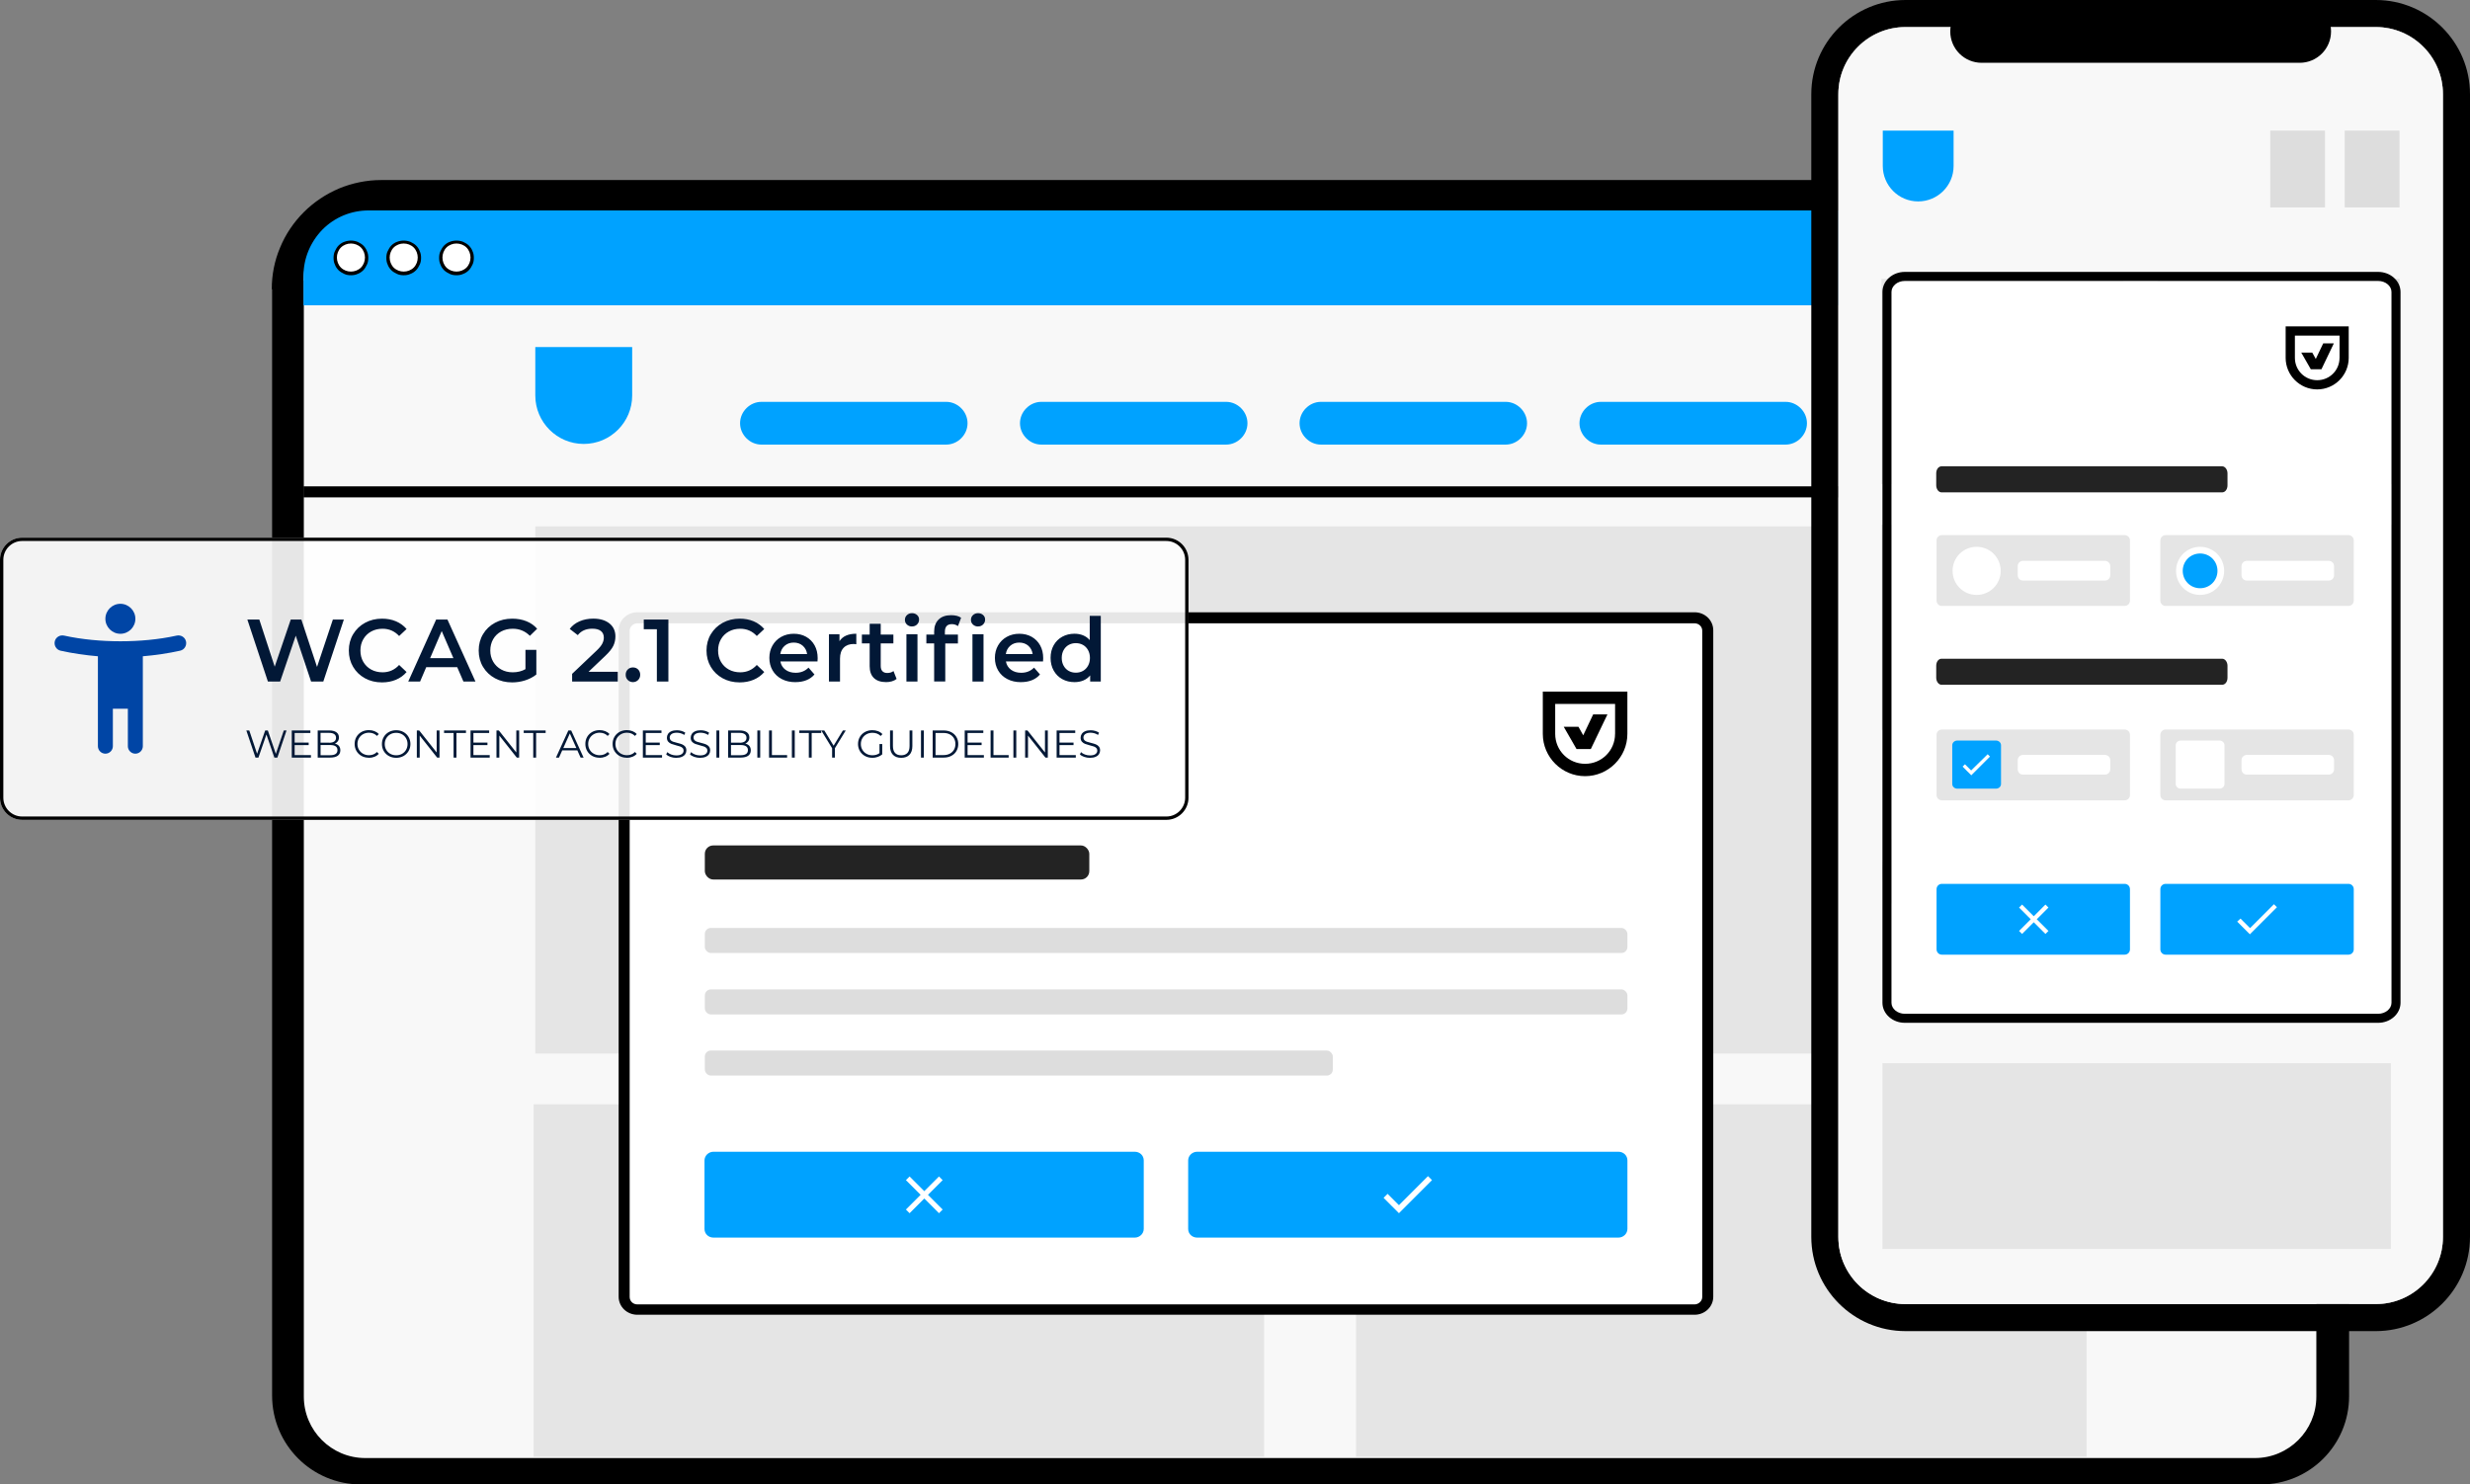 <?xml version="1.0" encoding="UTF-8"?>
<svg id="Layer_2" xmlns="http://www.w3.org/2000/svg" viewBox="0 0 739.46 444.4">
  <rect x="0" y="0" width="739.46" height="444.4" fill="#808080" stroke="none"/>
  <defs>
    <style>
      .cls-1 {
        fill: #00a2ff;
      }

      .cls-2 {
        fill: #021836;
      }

      .cls-3, .cls-4 {
        fill: #fff;
      }

      .cls-5 {
        fill: #e5e5e5;
      }

      .cls-6 {
        fill: #0045a5;
      }

      .cls-7, .cls-4 {
        isolation: isolate;
      }

      .cls-8 {
        fill: #ddd;
      }

      .cls-9 {
        fill: #232323;
      }

      .cls-4 {
        opacity: .9;
      }

      .cls-10 {
        fill: #f8f8f8;
      }
    </style>
  </defs>
  <g id="Layer_1-2" data-name="Layer_1">
    <g>
      <g>
        <g>
          <g>
            <path d="M81.36,86.6c0-4.3.8-8.5,2.5-12.5,1.6-3.9,4-7.5,7.1-10.6,3-3,6.6-5.4,10.6-7.1,3.9-1.6,8.2-2.5,12.5-2.5h556.5c4.3,0,8.5.8,12.5,2.5,3.9,1.6,7.5,4,10.6,7.1,3,3,5.4,6.6,7.1,10.6,1.6,3.9,2.5,8.2,2.5,12.5v331.4c0,14.6-11.8,26.4-26.4,26.4H108.06c-14.7,0-26.6-11.9-26.6-26.6V86.6h-.1Z"/>
            <path class="cls-10" d="M90.86,84c0-8.4,5.4-16.2,14.2-18.8,1.6-.5,3.3-.7,5-.7h563.9c8.4,0,16.2,5.4,18.8,14.2,2.6,8.8.7,3.3.7,5v334.4c0,10.2-8.3,18.4-18.4,18.4H109.36c-10.2,0-18.4-8.3-18.4-18.4V84h-.1Z"/>
            <path class="cls-5" d="M624.06,157.6H160.26v157.8h463.8v-157.8Z"/>
            <path class="cls-5" d="M378.46,330.6h-218.7v105.5h218.7v-105.5Z"/>
            <path class="cls-5" d="M624.66,330.6h-218.7v105.5h218.7v-105.5Z"/>
            <path class="cls-1" d="M90.86,82.5c0-5.2,2.1-10.1,5.7-13.8,3.7-3.7,8.6-5.7,13.8-5.7h563.6c2.6,0,5.1.5,7.5,1.5s4.5,2.4,6.3,4.2,3.3,4,4.2,6.3,1.5,4.9,1.5,7.5v8.9H90.86v-8.9Z"/>
            <g>
              <path class="cls-3" d="M105.06,72.4c.6,0,1.2.1,1.8.4.6.2,1.1.6,1.5,1s.8,1,1,1.5c.2.6.4,1.2.4,1.8s-.1,1.2-.4,1.8c-.2.6-.6,1.1-1,1.5s-1,.8-1.5,1c-.6.2-1.2.4-1.8.4s-1.2-.1-1.8-.4c-.6-.2-1.1-.6-1.5-1s-.8-1-1-1.5c-.2-.6-.4-1.2-.4-1.8s.1-1.2.4-1.8c.2-.6.6-1.1,1-1.5s1-.8,1.5-1c.6-.2,1.2-.4,1.8-.4Z"/>
              <path d="M105.06,82.4c-.7,0-1.4-.1-2-.4-.6-.3-1.2-.6-1.7-1.1s-.9-1.1-1.1-1.7c-.3-.6-.4-1.3-.4-2s.1-1.4.4-2,.6-1.2,1.1-1.7,1.1-.9,1.7-1.1c1.3-.5,2.7-.5,4,0,.6.3,1.2.6,1.7,1.1s.9,1.1,1.1,1.7c.3.6.4,1.3.4,2s-.1,1.4-.4,2-.6,1.2-1.1,1.7-1.1.9-1.7,1.1c-.6.3-1.3.4-2,.4ZM105.06,72.9c-.6,0-1.1.1-1.6.3s-1,.5-1.4.9-.7.9-.9,1.4c-.2.5-.3,1.1-.3,1.6s.1,1.1.3,1.6c.2.5.5,1,.9,1.4s.9.7,1.4.9c1,.4,2.2.4,3.2,0,.5-.2,1-.5,1.4-.9s.7-.9.9-1.4c.2-.5.3-1.1.3-1.6s-.1-1.1-.3-1.6c-.2-.5-.5-1-.9-1.4s-.9-.7-1.4-.9-1.1-.3-1.6-.3Z"/>
            </g>
            <g>
              <path class="cls-3" d="M120.86,72.4c.6,0,1.2.1,1.8.4.6.2,1.1.6,1.5,1s.8,1,1,1.5c.2.6.4,1.2.4,1.8s-.1,1.2-.4,1.8c-.2.6-.6,1.1-1,1.5s-1,.8-1.5,1c-.6.2-1.2.4-1.8.4s-1.2-.1-1.8-.4c-.6-.2-1.1-.6-1.5-1s-.8-1-1-1.5c-.2-.6-.4-1.2-.4-1.8s.1-1.2.4-1.8c.2-.6.6-1.1,1-1.5s1-.8,1.5-1c.6-.2,1.2-.4,1.8-.4Z"/>
              <path d="M120.86,82.4c-.7,0-1.4-.1-2-.4-.6-.3-1.2-.6-1.7-1.1s-.9-1.1-1.1-1.7c-.3-.6-.4-1.3-.4-2s.1-1.4.4-2,.6-1.2,1.1-1.7,1.1-.9,1.7-1.1c1.3-.5,2.7-.5,4,0,.6.3,1.2.6,1.7,1.1s.9,1.1,1.1,1.7c.3.6.4,1.3.4,2s-.1,1.4-.4,2-.6,1.2-1.1,1.7-1.1.9-1.7,1.1c-.6.3-1.3.4-2,.4ZM120.86,72.9c-.6,0-1.1.1-1.6.3s-1,.5-1.4.9-.7.9-.9,1.4c-.2.5-.3,1.1-.3,1.6s.1,1.1.3,1.6c.2.5.5,1,.9,1.4s.9.7,1.4.9c1,.4,2.2.4,3.2,0,.5-.2,1-.5,1.4-.9s.7-.9.9-1.4c.2-.5.3-1.1.3-1.6s-.1-1.1-.3-1.6c-.2-.5-.5-1-.9-1.4s-.9-.7-1.4-.9-1.1-.3-1.6-.3Z"/>
            </g>
            <g>
              <path class="cls-3" d="M136.66,72.4c.6,0,1.2.1,1.8.4.6.2,1.1.6,1.5,1s.8,1,1,1.5c.2.6.4,1.2.4,1.8s-.1,1.2-.4,1.8c-.2.6-.6,1.1-1,1.5s-1,.8-1.5,1c-.6.2-1.2.4-1.8.4s-1.2-.1-1.8-.4c-.6-.2-1.1-.6-1.5-1s-.8-1-1-1.5c-.2-.6-.4-1.2-.4-1.8s.1-1.2.4-1.8c.2-.6.6-1.1,1-1.5s1-.8,1.5-1c.6-.2,1.2-.4,1.8-.4Z"/>
              <path d="M136.66,82.4c-.7,0-1.4-.1-2-.4-.6-.3-1.2-.6-1.7-1.1s-.9-1.1-1.1-1.7c-.3-.6-.4-1.3-.4-2s.1-1.4.4-2,.6-1.2,1.1-1.7,1.1-.9,1.7-1.1c1.3-.5,2.7-.5,4,0,.6.3,1.2.6,1.7,1.1s.9,1.1,1.1,1.7c.3.6.4,1.3.4,2s-.1,1.4-.4,2-.6,1.2-1.1,1.7-1.1.9-1.7,1.1c-.6.3-1.3.4-2,.4ZM136.66,72.9c-.6,0-1.1.1-1.6.3s-1,.5-1.4.9-.7.9-.9,1.4c-.2.5-.3,1.1-.3,1.6s.1,1.1.3,1.6c.2.5.5,1,.9,1.4s.9.7,1.4.9c1,.4,2.2.4,3.2,0,.5-.2,1-.5,1.4-.9s.7-.9.9-1.4c.2-.5.3-1.1.3-1.6s-.1-1.1-.3-1.6c-.2-.5-.5-1-.9-1.4s-.9-.7-1.4-.9-1.1-.3-1.6-.3Z"/>
            </g>
            <path d="M693.56,145.6H90.86v3.3h602.6v-3.3h.1Z"/>
          </g>
          <g>
            <path class="cls-1" d="M160.26,103.9h29v14.5c0,8-6.5,14.5-14.5,14.5h0c-8,0-14.5-6.5-14.5-14.5v-14.5h0Z"/>
            <path class="cls-1" d="M622.86,122.2c-1.2-1.2-2.8-1.9-4.5-1.9h-55.3c-1.7,0-3.3.7-4.5,1.9-1.2,1.2-1.9,2.8-1.9,4.5s.7,3.3,1.9,4.5,2.8,1.9,4.5,1.9h55.3c1.7,0,3.3-.7,4.5-1.9,1.2-1.2,1.9-2.8,1.9-4.5s-.7-3.3-1.9-4.5Z"/>
            <path class="cls-1" d="M539.06,122.2c-1.2-1.2-2.8-1.9-4.5-1.9h-55.3c-1.7,0-3.3.7-4.5,1.9-1.2,1.2-1.9,2.8-1.9,4.5s.7,3.3,1.9,4.5c1.2,1.2,2.8,1.9,4.5,1.9h55.3c1.7,0,3.3-.7,4.5-1.9,1.2-1.2,1.9-2.8,1.9-4.5s-.7-3.3-1.9-4.5Z"/>
            <path class="cls-1" d="M455.26,122.2c-1.2-1.2-2.8-1.9-4.5-1.9h-55.3c-1.7,0-3.3.7-4.5,1.9-1.2,1.2-1.9,2.8-1.9,4.5s.7,3.3,1.9,4.5c1.2,1.2,2.8,1.9,4.5,1.9h55.3c1.7,0,3.3-.7,4.5-1.9,1.2-1.2,1.9-2.8,1.9-4.5s-.7-3.3-1.9-4.5Z"/>
            <path class="cls-1" d="M371.56,122.2c-1.2-1.2-2.8-1.9-4.5-1.9h-55.3c-1.7,0-3.3.7-4.5,1.9-1.2,1.2-1.9,2.8-1.9,4.5s.7,3.3,1.9,4.5c1.2,1.2,2.8,1.9,4.5,1.9h55.3c1.7,0,3.3-.7,4.5-1.9,1.2-1.2,1.9-2.8,1.9-4.5s-.7-3.3-1.9-4.5Z"/>
            <path class="cls-1" d="M287.76,122.2c-1.2-1.2-2.8-1.9-4.5-1.9h-55.3c-1.7,0-3.3.7-4.5,1.9-1.2,1.2-1.9,2.8-1.9,4.5s.7,3.3,1.9,4.5c1.2,1.2,2.8,1.9,4.5,1.9h55.3c1.7,0,3.3-.7,4.5-1.9,1.2-1.2,1.9-2.8,1.9-4.5s-.7-3.3-1.9-4.5Z"/>
          </g>
        </g>
        <g>
          <g>
            <path class="cls-3" d="M506.41,184.9H191.81c-2.6,0-4.7,1.7-4.7,3.8v199.5c0,2.1,2.1,3.8,4.7,3.8h314.6c2.6,0,4.7-1.7,4.7-3.8v-199.5c0-2.1-2.1-3.8-4.7-3.8h0Z"/>
            <path d="M507.31,393.6H190.81c-3.1,0-5.6-2.4-5.6-5.4v-199.5c0-3,2.5-5.4,5.6-5.4h316.5c3.1,0,5.6,2.4,5.6,5.4v199.5c0,3-2.5,5.4-5.6,5.4ZM190.81,186.6c-1.2,0-2.3,1-2.3,2.2v199.5c0,1.2,1,2.2,2.3,2.2h316.5c1.2,0,2.3-1,2.3-2.2v-199.5c0-1.2-1-2.2-2.3-2.2H190.81Z"/>
          </g>
          <g>
            <rect class="cls-9" x="211.01" y="253.1" width="115.1" height="10.2" rx="2.5" ry="2.5"/>
            <g>
              <g>
                <rect class="cls-8" x="211.01" y="277.8" width="276.2" height="7.5" rx="1.8" ry="1.8"/>
                <rect class="cls-8" x="211.01" y="296.2" width="276.2" height="7.5" rx="1.8" ry="1.8"/>
                <rect class="cls-8" x="211.01" y="314.5" width="188" height="7.5" rx="1.8" ry="1.8"/>
              </g>
              <g>
                <g>
                  <path class="cls-1" d="M213.61,344.8h126.1c1.5,0,2.7,1.1,2.7,2.6v20.5c0,1.4-1.2,2.6-2.7,2.6h-126.1c-1.5,0-2.7-1.1-2.7-2.6v-20.5c0-1.4,1.2-2.6,2.7-2.6Z"/>
                  <path class="cls-3" d="M282.21,353.3l-1.1-1.1-4.4,4.4-4.4-4.4-1.1,1.1,4.4,4.4-4.4,4.4,1.1,1.1,4.4-4.4,4.4,4.4,1.1-1.1-4.4-4.4,4.4-4.4h0Z"/>
                </g>
                <g>
                  <path class="cls-1" d="M358.41,344.8h126.1c1.5,0,2.7,1.1,2.7,2.6v20.5c0,1.4-1.2,2.6-2.7,2.6h-126.1c-1.5,0-2.7-1.1-2.7-2.6v-20.5c0-1.4,1.2-2.6,2.7-2.6Z"/>
                  <path class="cls-3" d="M418.81,360.8l-3.4-3.4-1.2,1.2,4.6,4.6,9.9-9.9-1.2-1.2-8.8,8.8.1-.1Z"/>
                </g>
              </g>
            </g>
          </g>
          <g>
            <path d="M461.88,207.04v12.66c0,6.97,5.69,12.66,12.66,12.66s12.66-5.69,12.66-12.66v-12.66h-25.47.14ZM483.51,219.7c0,4.98-3.98,8.96-8.96,8.96s-8.96-3.98-8.96-8.96v-8.96h17.93v8.96h0Z"/>
            <polygon points="471.98 224.25 471.98 224.25 471.98 224.25 476.25 224.25 476.25 224.25 481.23 213.87 476.96 213.87 473.98 220.13 472.55 217.57 468.14 217.57 471.98 224.25 471.98 224.25"/>
          </g>
        </g>
        <g>
          <g>
            <g>
              <g>
                <path class="cls-10" d="M711.26,4.1h-140.8c-13.3,0-24.2,10.8-24.2,24.1v342.1c0,13.3,10.8,24.1,24.2,24.1h140.8c13.3,0,24.2-10.8,24.2-24.1V28.2c0-13.3-10.8-24.1-24.2-24.1ZM731.36,370.3c0,11.1-9,20.1-20.1,20.1h-140.8c-11.1,0-20.1-9-20.1-20.1V28.2c0-11.1,9-20.1,20.1-20.1h140.8c11.1,0,20.1,9,20.1,20.1v342.1Z"/>
                <path d="M711.26,0h-140.8c-15.5,0-28.2,12.6-28.2,28.2v342.1c0,15.5,12.6,28.2,28.2,28.2h140.8c15.5,0,28.2-12.6,28.2-28.2V28.2c0-15.5-12.6-28.2-28.2-28.2ZM731.36,370.3c0,11.1-9,20.1-20.1,20.1h-140.8c-11.1,0-20.1-9-20.1-20.1V28.2c0-11.1,9-20.1,20.1-20.1h140.8c11.1,0,20.1,9,20.1,20.1v342.1Z"/>
                <path class="cls-10" d="M731.36,28.2v342.1c0,11.1-9,20.1-20.1,20.1h-140.8c-11.1,0-20.1-9-20.1-20.1V28.2c0-11.1,9-20.1,20.1-20.1h140.8c11.1,0,20.1,9,20.1,20.1Z"/>
              </g>
              <path d="M688.46,0h-95.2c-5.2,0-9.4,4.2-9.4,9.4s4.2,9.4,9.4,9.4h95.2c5.2,0,9.4-4.2,9.4-9.4s-4.2-9.4-9.4-9.4Z"/>
            </g>
            <path class="cls-5" d="M635.66,83.5h-72.4v61.4h72.4v-61.4Z"/>
            <path class="cls-5" d="M635.66,157.1h-72.4v61.4h72.4v-61.4Z"/>
            <path class="cls-8" d="M718.36,83.5h-72.4v61.4h72.4v-61.4Z"/>
            <path class="cls-5" d="M617.86,243.1h-36.6c-9.9,0-17.8,8-17.8,17.8h0c0,9.9,8,17.8,17.8,17.8h36.6c9.9,0,17.8-8,17.8-17.8h0c0-9.9-8-17.8-17.8-17.8Z"/>
            <path class="cls-8" d="M697.86,243.1h-36.6c-9.9,0-17.8,8-17.8,17.8h0c0,9.9,8,17.8,17.8,17.8h36.6c9.9,0,17.8-8,17.8-17.8h0c0-9.9-8-17.8-17.8-17.8Z"/>
            <path class="cls-8" d="M718.36,157.1h-72.4v61.4h72.4v-61.4Z"/>
            <path class="cls-5" d="M715.76,318.3h-152.2v55.6h152.2v-55.6Z"/>
            <path class="cls-1" d="M563.56,39.1h21.3v10.6c0,5.9-4.8,10.6-10.6,10.6h0c-5.9,0-10.6-4.8-10.6-10.6v-10.6h-.1Z"/>
            <path class="cls-8" d="M718.36,39.1h-16.4v23h16.4v-23Z"/>
            <path class="cls-8" d="M696.06,39.1h-16.4v23h16.4v-23Z"/>
          </g>
          <g>
            <path class="cls-3" d="M570.26,84.1h141.7c2.2,0,4,1.5,4,3.3v212.8c0,1.8-1.8,3.3-4,3.3h-141.7c-2.2,0-4-1.5-4-3.3V87.4c0-1.8,1.8-3.3,4-3.3h0Z"/>
            <path d="M711.96,81.4h-141.7c-3.7,0-6.7,2.7-6.7,6v212.8c0,3.3,3,6,6.7,6h141.7c3.7,0,6.7-2.7,6.7-6V87.4c0-3.3-3-6-6.7-6h0ZM715.96,300.2c0,1.8-1.8,3.3-4,3.3h-141.7c-2.2,0-4-1.5-4-3.3V87.4c0-1.8,1.8-3.3,4-3.3h141.7c2.2,0,4,1.5,4,3.3v212.8Z"/>
            <path class="cls-9" d="M665.26,139.6h-84c-.9,0-1.6.9-1.6,2.1v3.6c0,1.1.7,2.1,1.6,2.1h84c.9,0,1.6-.9,1.6-2.1v-3.6c0-1.1-.7-2.1-1.6-2.1Z"/>
            <path class="cls-9" d="M665.26,197.2h-84c-.9,0-1.6.9-1.6,2.1v3.6c0,1.1.7,2.1,1.6,2.1h84c.9,0,1.6-.9,1.6-2.1v-3.6c0-1.1-.7-2.1-1.6-2.1Z"/>
            <path class="cls-5" d="M636.06,218.4h-54.7c-.9,0-1.6.7-1.6,1.6v18c0,.9.7,1.6,1.6,1.6h54.7c.9,0,1.6-.7,1.6-1.6v-18c0-.9-.7-1.6-1.6-1.6Z"/>
            <path class="cls-3" d="M630.16,226h-24.5c-.9,0-1.6.7-1.6,1.6v2.7c0,.9.7,1.6,1.6,1.6h24.5c.9,0,1.6-.7,1.6-1.6v-2.7c0-.9-.7-1.6-1.6-1.6Z"/>
            <path class="cls-1" d="M585.96,221.7h11.6c.8,0,1.5.6,1.5,1.4v11.6c0,.8-.7,1.4-1.5,1.4h-11.6c-.8,0-1.5-.6-1.5-1.4v-11.6c0-.8.7-1.4,1.5-1.4Z"/>
            <path class="cls-3" d="M590.26,230.8l-2-2-.7.7,2.6,2.6,5.6-5.6-.7-.7-5,4.9h0l.2.1Z"/>
            <path class="cls-5" d="M703.06,218.4h-54.7c-.9,0-1.6.7-1.6,1.6v18c0,.9.7,1.6,1.6,1.6h54.7c.9,0,1.6-.7,1.6-1.6v-18c0-.9-.7-1.6-1.6-1.6Z"/>
            <path class="cls-1" d="M636.06,264.6h-54.7c-.9,0-1.6.7-1.6,1.6v18c0,.9.7,1.6,1.6,1.6h54.7c.9,0,1.6-.7,1.6-1.6v-18c0-.9-.7-1.6-1.6-1.6Z"/>
            <path class="cls-1" d="M703.06,264.6h-54.7c-.9,0-1.6.7-1.6,1.6v18c0,.9.7,1.6,1.6,1.6h54.7c.9,0,1.6-.7,1.6-1.6v-18c0-.9-.7-1.6-1.6-1.6Z"/>
            <path class="cls-3" d="M697.16,226h-24.5c-.9,0-1.6.7-1.6,1.6v2.7c0,.9.7,1.6,1.6,1.6h24.5c.9,0,1.6-.7,1.6-1.6v-2.7c0-.9-.7-1.6-1.6-1.6Z"/>
            <path class="cls-3" d="M652.86,221.7h11.6c.8,0,1.5.6,1.5,1.4v11.6c0,.8-.7,1.4-1.5,1.4h-11.6c-.8,0-1.5-.6-1.5-1.4v-11.6c0-.8.7-1.4,1.5-1.4Z"/>
            <path class="cls-5" d="M636.06,160.2h-54.7c-.9,0-1.6.7-1.6,1.6v18c0,.9.7,1.6,1.6,1.6h54.7c.9,0,1.6-.7,1.6-1.6v-18c0-.9-.7-1.6-1.6-1.6Z"/>
            <path class="cls-3" d="M630.16,167.9h-24.5c-.9,0-1.6.7-1.6,1.6v2.7c0,.9.7,1.6,1.6,1.6h24.5c.9,0,1.6-.7,1.6-1.6v-2.7c0-.9-.7-1.6-1.6-1.6Z"/>
            <path class="cls-3" d="M591.76,178.1c4,0,7.2-3.2,7.2-7.2s-3.2-7.2-7.2-7.2-7.2,3.2-7.2,7.2,3.2,7.2,7.2,7.2Z"/>
            <path class="cls-5" d="M703.06,160.2h-54.7c-.9,0-1.6.7-1.6,1.6v18c0,.9.7,1.6,1.6,1.6h54.7c.9,0,1.6-.7,1.6-1.6v-18c0-.9-.7-1.6-1.6-1.6Z"/>
            <path class="cls-3" d="M697.16,167.9h-24.5c-.9,0-1.6.7-1.6,1.6v2.7c0,.9.7,1.6,1.6,1.6h24.5c.9,0,1.6-.7,1.6-1.6v-2.7c0-.9-.7-1.6-1.6-1.6Z"/>
            <path class="cls-3" d="M658.66,178.1c4,0,7.2-3.2,7.2-7.2s-3.2-7.2-7.2-7.2-7.2,3.2-7.2,7.2,3.2,7.2,7.2,7.2Z"/>
            <path class="cls-1" d="M658.66,176.1c2.9,0,5.2-2.3,5.2-5.2s-2.3-5.2-5.2-5.2-5.2,2.3-5.2,5.2,2.3,5.2,5.2,5.2Z"/>
            <g>
              <path d="M684.27,97.7v9.44c0,5.2,4.24,9.44,9.44,9.44s9.44-4.24,9.44-9.44v-9.44h-18.99.11ZM700.4,107.14c0,3.71-2.97,6.68-6.68,6.68s-6.68-2.97-6.68-6.68v-6.68h13.37v6.68h0Z"/>
              <polygon points="691.8 110.54 691.8 110.54 691.8 110.54 694.99 110.54 694.99 110.54 698.7 102.79 695.52 102.79 693.29 107.46 692.23 105.55 688.94 105.55 691.8 110.54 691.8 110.54"/>
            </g>
            <path class="cls-3" d="M613.26,271.7l-.9-.9-3.5,3.5-3.5-3.5-.9.9,3.5,3.5-3.5,3.5.9.9,3.5-3.5,3.5,3.5.9-.9-3.5-3.5,3.5-3.5Z"/>
            <path class="cls-3" d="M673.56,277.8l-2.8-2.8-1,.9,3.8,3.8,8.1-8.1-.9-.9-7.1,7.1h-.1Z"/>
          </g>
        </g>
      </g>
      <g>
        <path class="cls-4" d="M349.18,160.96H6.63C2.97,160.96,0,163.93,0,167.59v71.22c0,3.66,2.97,6.63,6.63,6.63h342.55c3.66,0,6.63-2.97,6.63-6.63v-71.22c0-3.66-2.97-6.63-6.63-6.63Z"/>
        <path class="cls-7" d="M349.18,161.96c3.1,0,5.63,2.52,5.63,5.63v71.22c0,3.1-2.52,5.63-5.63,5.63H6.63c-3.1,0-5.63-2.52-5.63-5.63v-71.22c0-3.1,2.52-5.63,5.63-5.63h342.55M349.18,160.96H6.63c-3.66,0-6.63,2.97-6.63,6.63v71.22c0,3.66,2.97,6.63,6.63,6.63h342.55c3.66,0,6.63-2.97,6.63-6.63v-71.22c0-3.66-2.97-6.63-6.63-6.63h0Z"/>
        <path class="cls-2" d="M83.87,204.03l4.67-13.73,4.59,13.73h3.66l6.15-18.55h-3.29l-4.74,14.18-4.69-14.18h-3.18l-4.8,14.1-4.61-14.1h-3.58l6.15,18.55h3.69ZM114.35,204.29c1.52,0,2.91-.26,4.18-.79,1.26-.53,2.33-1.3,3.19-2.31l-2.23-2.12c-1.34,1.47-3,2.2-4.96,2.2-1.27,0-2.41-.28-3.42-.83-1.01-.56-1.79-1.33-2.36-2.32-.57-.99-.85-2.11-.85-3.37s.28-2.38.85-3.37c.57-.99,1.35-1.76,2.36-2.32s2.15-.83,3.42-.83c1.96,0,3.61.72,4.96,2.17l2.23-2.09c-.87-1.01-1.93-1.78-3.18-2.31-1.25-.53-2.64-.79-4.16-.79-1.87,0-3.57.41-5.08,1.23-1.51.82-2.7,1.96-3.57,3.41-.87,1.45-1.3,3.08-1.3,4.9s.43,3.45,1.29,4.9c.86,1.45,2.04,2.58,3.55,3.41,1.51.82,3.2,1.23,5.08,1.23ZM125.77,204.03l1.83-4.29h9.28l1.86,4.29h3.6l-8.38-18.55h-3.39l-8.35,18.55h3.55ZM135.74,197.03h-6.97l3.47-8.11,3.5,8.11ZM153.31,204.29c1.34,0,2.65-.2,3.92-.61,1.27-.41,2.39-.99,3.34-1.75v-7.39h-3.26v5.78c-1.1.64-2.37.95-3.82.95-1.29,0-2.44-.28-3.46-.85-1.02-.57-1.81-1.34-2.39-2.33-.57-.99-.86-2.1-.86-3.34s.29-2.4.86-3.39c.57-.99,1.37-1.76,2.39-2.31,1.02-.55,2.18-.82,3.49-.82,2,0,3.7.71,5.12,2.12l2.17-2.12c-.87-.99-1.94-1.74-3.21-2.25-1.27-.51-2.69-.77-4.24-.77-1.91,0-3.63.41-5.16,1.23-1.53.82-2.73,1.96-3.59,3.41-.87,1.45-1.3,3.08-1.3,4.9s.43,3.45,1.3,4.9c.87,1.45,2.06,2.58,3.58,3.41,1.52.82,3.23,1.23,5.12,1.23ZM184.95,204.03v-2.92h-8.75l4.96-4.72c1.2-1.13,2.01-2.14,2.44-3.02.42-.88.64-1.83.64-2.84,0-1.64-.6-2.94-1.8-3.9-1.2-.95-2.81-1.43-4.83-1.43-1.52,0-2.89.27-4.12.81-1.23.54-2.2,1.29-2.93,2.27l2.41,1.86c1.01-1.29,2.46-1.93,4.35-1.93,1.13,0,1.99.23,2.57.69.58.46.88,1.12.88,1.99,0,.58-.15,1.17-.44,1.76-.29.59-.85,1.29-1.68,2.08l-7.37,7v2.31h13.68ZM189.48,204.21c.6,0,1.11-.21,1.54-.62.42-.42.64-.94.64-1.58s-.21-1.18-.62-1.59c-.42-.41-.93-.61-1.55-.61s-1.14.2-1.55.61c-.42.41-.62.94-.62,1.59s.21,1.16.64,1.58c.42.41.94.62,1.54.62ZM200.1,204.03v-18.55h-7.37v2.89h3.92v15.66h3.45ZM221.43,204.29c1.52,0,2.91-.26,4.18-.79,1.26-.53,2.33-1.3,3.19-2.31l-2.23-2.12c-1.34,1.47-3,2.2-4.96,2.2-1.27,0-2.41-.28-3.42-.83-1.01-.56-1.79-1.33-2.36-2.32-.57-.99-.85-2.11-.85-3.37s.28-2.38.85-3.37c.57-.99,1.35-1.76,2.36-2.32,1.01-.56,2.15-.83,3.42-.83,1.96,0,3.61.72,4.96,2.17l2.23-2.09c-.87-1.01-1.93-1.78-3.18-2.31-1.25-.53-2.64-.79-4.16-.79-1.87,0-3.57.41-5.08,1.23-1.51.82-2.7,1.96-3.57,3.41-.87,1.45-1.3,3.08-1.3,4.9s.43,3.45,1.29,4.9c.86,1.45,2.04,2.58,3.55,3.41,1.51.82,3.2,1.23,5.08,1.23ZM238.13,204.21c1.22,0,2.32-.19,3.29-.58.97-.39,1.78-.96,2.41-1.72l-1.78-2.04c-1.01,1.02-2.29,1.54-3.84,1.54-1.22,0-2.24-.3-3.06-.91-.82-.61-1.33-1.44-1.52-2.48h11.11c.04-.42.05-.75.05-.98,0-1.45-.3-2.72-.91-3.83-.61-1.1-1.46-1.96-2.54-2.57s-2.32-.91-3.7-.91-2.65.31-3.76.93c-1.11.62-1.98,1.48-2.61,2.58-.63,1.1-.94,2.35-.94,3.72s.32,2.65.97,3.75c.64,1.1,1.56,1.97,2.74,2.58,1.18.62,2.55.93,4.11.93ZM241.63,195.81h-8.03c.16-1.04.61-1.88,1.34-2.5.73-.63,1.63-.94,2.69-.94s1.98.32,2.7.95c.72.64,1.16,1.47,1.3,2.49ZM251.48,204.03v-6.86c0-1.41.36-2.5,1.09-3.25.72-.75,1.73-1.13,3.02-1.13.23,0,.49.03.77.08v-3.15c-2.4,0-4.08.74-5.04,2.23v-2.07h-3.15v14.15h3.31ZM265.24,204.21c.62,0,1.21-.08,1.76-.24.56-.16,1.03-.4,1.42-.72l-.93-2.36c-.49.39-1.11.58-1.86.58-.64,0-1.12-.18-1.46-.54-.34-.36-.5-.89-.5-1.58v-6.73h3.79v-2.65h-3.79v-3.23h-3.31v3.23h-2.33v2.65h2.33v6.81c0,1.55.42,2.74,1.27,3.55s2.05,1.22,3.61,1.22ZM273.03,187.54c.62,0,1.13-.2,1.52-.6.4-.4.6-.89.6-1.47,0-.55-.2-1-.61-1.36-.41-.36-.91-.54-1.51-.54s-1.1.19-1.51.57-.61.85-.61,1.42.2,1.04.61,1.42c.41.38.91.57,1.51.57ZM274.67,204.03v-14.15h-3.31v14.15h3.31ZM292.8,187.54c.62,0,1.13-.2,1.52-.6.4-.4.6-.89.6-1.47,0-.55-.2-1-.61-1.36-.41-.36-.91-.54-1.51-.54s-1.1.19-1.51.57-.61.85-.61,1.42.2,1.04.61,1.42c.41.38.91.57,1.51.57ZM282.99,204.03v-11.4h3.79v-2.65h-3.9v-.85c0-1.52.7-2.28,2.09-2.28.65,0,1.26.19,1.83.58l.93-2.49c-.72-.51-1.72-.77-3-.77-1.61,0-2.85.44-3.74,1.31-.88.87-1.33,2.07-1.33,3.59v.9h-2.33v2.65h2.33v11.4h3.31ZM294.44,204.03v-14.15h-3.31v14.15h3.31ZM305.65,204.21c1.22,0,2.32-.19,3.29-.58.97-.39,1.78-.96,2.41-1.72l-1.78-2.04c-1.01,1.02-2.29,1.54-3.84,1.54-1.22,0-2.24-.3-3.06-.91s-1.33-1.44-1.52-2.48h11.11c.04-.42.05-.75.05-.98,0-1.45-.3-2.72-.91-3.83-.61-1.1-1.46-1.96-2.54-2.57s-2.32-.91-3.7-.91-2.65.31-3.76.93c-1.11.62-1.98,1.48-2.61,2.58-.63,1.1-.94,2.35-.94,3.72s.32,2.65.97,3.75c.64,1.1,1.56,1.97,2.74,2.58,1.18.62,2.55.93,4.11.93ZM309.15,195.81h-8.03c.16-1.04.61-1.88,1.34-2.5.73-.63,1.63-.94,2.69-.94s1.98.32,2.7.95c.72.64,1.16,1.47,1.3,2.49ZM321.68,204.21c.97,0,1.86-.17,2.66-.5.8-.34,1.48-.84,2.03-1.51v1.83h3.18v-19.66h-3.31v7.26c-.55-.64-1.21-1.11-1.99-1.43-.78-.32-1.63-.48-2.57-.48-1.36,0-2.58.3-3.67.9-1.09.6-1.94,1.45-2.56,2.54-.62,1.1-.93,2.36-.93,3.79s.31,2.7.93,3.8c.62,1.1,1.47,1.96,2.56,2.56,1.09.6,2.31.9,3.67.9ZM322.08,201.38c-.8,0-1.51-.18-2.15-.54-.64-.36-1.14-.88-1.51-1.55-.37-.67-.56-1.45-.56-2.33s.19-1.66.56-2.33c.37-.67.87-1.19,1.51-1.55.64-.36,1.35-.54,2.15-.54s1.51.18,2.15.54c.64.36,1.14.88,1.51,1.55.37.67.56,1.45.56,2.33s-.19,1.66-.56,2.33c-.37.67-.87,1.19-1.51,1.55-.64.36-1.35.54-2.15.54Z"/>
        <path class="cls-2" d="M77.37,226.8l2.39-6.92,2.38,6.92h.9l2.74-8.12h-.82l-2.38,7.01-2.39-7.01h-.8l-2.42,6.98-2.34-6.98h-.88l2.74,8.12h.89ZM93.09,226.8v-.74h-4.88v-3.01h4.2v-.73h-4.2v-2.89h4.71v-.74h-5.57v8.12h5.74ZM98.84,226.8c1.01,0,1.77-.19,2.28-.56.51-.37.77-.91.77-1.61,0-.54-.14-.98-.43-1.33-.29-.34-.7-.57-1.23-.69.39-.15.69-.39.91-.7s.33-.69.33-1.14c0-.66-.25-1.18-.75-1.54-.5-.36-1.2-.55-2.11-.55h-3.5v8.12h3.73ZM98.55,222.34h-2.59v-2.94h2.59c.66,0,1.16.13,1.52.38.36.25.53.62.53,1.1s-.18.84-.53,1.1c-.36.25-.86.38-1.52.38ZM98.83,226.09h-2.86v-3.05h2.86c1.47,0,2.2.51,2.2,1.52,0,.53-.19.91-.56,1.16-.37.25-.92.37-1.65.37ZM110.42,226.87c.6,0,1.16-.1,1.68-.31.51-.2.95-.5,1.3-.89l-.55-.55c-.63.65-1.43.97-2.4.97-.64,0-1.22-.15-1.75-.44-.53-.29-.94-.7-1.24-1.21-.3-.51-.45-1.08-.45-1.72s.15-1.21.45-1.72c.3-.51.71-.91,1.24-1.21.53-.29,1.11-.44,1.75-.44.97,0,1.77.32,2.4.96l.55-.55c-.36-.39-.79-.68-1.3-.88-.51-.2-1.07-.3-1.67-.3-.8,0-1.53.18-2.18.53-.65.36-1.16.85-1.53,1.48-.37.63-.55,1.34-.55,2.12s.18,1.49.55,2.12c.37.63.87,1.12,1.52,1.48.65.36,1.37.53,2.17.53ZM118.61,226.87c.8,0,1.53-.18,2.17-.53.65-.36,1.15-.85,1.53-1.48.37-.63.56-1.34.56-2.12s-.19-1.49-.56-2.12c-.37-.63-.88-1.12-1.53-1.48-.65-.36-1.37-.53-2.17-.53s-1.53.18-2.19.54c-.65.36-1.16.85-1.53,1.48-.37.63-.55,1.33-.55,2.11s.18,1.48.55,2.11c.37.63.88,1.12,1.53,1.48.65.36,1.38.54,2.19.54ZM118.61,226.11c-.64,0-1.22-.14-1.75-.43-.52-.29-.93-.69-1.23-1.21-.3-.51-.45-1.09-.45-1.72s.15-1.21.45-1.72c.3-.51.71-.92,1.23-1.21.52-.29,1.1-.43,1.75-.43s1.22.14,1.74.43c.52.29.92.69,1.22,1.21.29.51.44,1.09.44,1.72s-.15,1.21-.44,1.72c-.29.51-.7.92-1.22,1.21-.52.29-1.1.43-1.74.43ZM125.65,226.8v-6.59l5.22,6.59h.71v-8.12h-.85v6.59l-5.23-6.59h-.71v8.12h.86ZM136.65,226.8v-7.37h2.85v-.74h-6.56v.74h2.85v7.37h.86ZM146.61,226.8v-.74h-4.88v-3.01h4.2v-.73h-4.2v-2.89h4.71v-.74h-5.57v8.12h5.74ZM149.49,226.8v-6.59l5.22,6.59h.71v-8.12h-.85v6.59l-5.23-6.59h-.71v8.12h.86ZM160.5,226.8v-7.37h2.85v-.74h-6.56v.74h2.85v7.37h.86ZM167.35,226.8l.97-2.17h4.52l.97,2.17h.9l-3.71-8.12h-.85l-3.71,8.12h.89ZM172.54,223.94h-3.9l1.95-4.36,1.95,4.36ZM179.48,226.87c.6,0,1.16-.1,1.68-.31.51-.2.95-.5,1.31-.89l-.55-.55c-.63.65-1.43.97-2.4.97-.64,0-1.23-.15-1.75-.44-.53-.29-.94-.7-1.23-1.21-.3-.51-.45-1.08-.45-1.72s.15-1.21.45-1.72.71-.91,1.23-1.21c.53-.29,1.11-.44,1.75-.44.97,0,1.77.32,2.4.96l.55-.55c-.36-.39-.79-.68-1.3-.88-.51-.2-1.07-.3-1.67-.3-.8,0-1.53.18-2.18.53-.65.36-1.16.85-1.53,1.48-.37.63-.55,1.34-.55,2.12s.18,1.49.55,2.12c.37.63.87,1.12,1.52,1.48.65.36,1.37.53,2.17.53ZM187.65,226.87c.6,0,1.16-.1,1.68-.31.51-.2.95-.5,1.3-.89l-.55-.55c-.63.65-1.43.97-2.4.97-.64,0-1.23-.15-1.75-.44-.53-.29-.94-.7-1.24-1.21-.3-.51-.45-1.08-.45-1.72s.15-1.21.45-1.72.71-.91,1.24-1.21c.53-.29,1.11-.44,1.75-.44.97,0,1.77.32,2.4.96l.55-.55c-.36-.39-.79-.68-1.3-.88-.51-.2-1.07-.3-1.67-.3-.8,0-1.53.18-2.18.53-.65.36-1.16.85-1.53,1.48-.37.63-.55,1.34-.55,2.12s.18,1.49.55,2.12c.37.63.87,1.12,1.52,1.48.65.36,1.37.53,2.17.53ZM198.2,226.8v-.74h-4.88v-3.01h4.2v-.73h-4.2v-2.89h4.71v-.74h-5.57v8.12h5.74ZM202.46,226.87c.67,0,1.23-.1,1.68-.3.46-.2.79-.46,1.01-.8.22-.34.33-.71.33-1.12,0-.49-.13-.89-.38-1.18-.26-.29-.57-.51-.93-.65-.37-.14-.85-.29-1.44-.43-.5-.12-.9-.24-1.2-.34-.3-.1-.55-.25-.74-.45-.2-.2-.3-.46-.3-.78,0-.43.18-.79.54-1.06.36-.27.9-.41,1.61-.41.37,0,.75.06,1.14.17.39.11.75.28,1.09.5l.29-.68c-.32-.22-.71-.4-1.15-.53-.44-.13-.9-.19-1.36-.19-.67,0-1.22.1-1.67.3-.45.2-.78.47-1,.81-.22.34-.32.71-.32,1.12,0,.5.13.9.39,1.19.26.29.57.51.93.65.36.14.85.29,1.46.45.51.12.91.24,1.19.34.29.1.53.25.72.45.2.19.3.45.3.78,0,.43-.18.77-.55,1.04-.36.27-.91.4-1.64.4-.52,0-1.02-.09-1.51-.27-.49-.18-.88-.42-1.17-.71l-.34.66c.3.32.73.57,1.28.76.55.19,1.13.29,1.73.29ZM209.59,226.87c.67,0,1.23-.1,1.68-.3.46-.2.79-.46,1.01-.8.22-.34.33-.71.33-1.12,0-.49-.13-.89-.38-1.18-.25-.29-.57-.51-.93-.65-.37-.14-.85-.29-1.44-.43-.5-.12-.9-.24-1.2-.34-.3-.1-.55-.25-.74-.45-.2-.2-.3-.46-.3-.78,0-.43.18-.79.54-1.06.36-.27.9-.41,1.61-.41.37,0,.75.06,1.14.17.39.11.75.28,1.09.5l.29-.68c-.32-.22-.71-.4-1.15-.53-.44-.13-.9-.19-1.36-.19-.67,0-1.22.1-1.67.3-.45.2-.78.47-1,.81-.22.34-.33.71-.33,1.12,0,.5.13.9.39,1.19.26.29.57.51.93.65.36.14.85.29,1.46.45.51.12.91.24,1.19.34.29.1.53.25.72.45.2.19.3.45.3.78,0,.43-.18.77-.55,1.04-.36.27-.91.4-1.64.4-.52,0-1.02-.09-1.51-.27-.49-.18-.88-.42-1.17-.71l-.34.66c.3.32.73.57,1.28.76.55.19,1.13.29,1.73.29ZM215.34,226.8v-8.12h-.86v8.12h.86ZM221.72,226.8c1.01,0,1.77-.19,2.28-.56.51-.37.77-.91.77-1.61,0-.54-.15-.98-.43-1.33-.29-.34-.7-.57-1.24-.69.39-.15.69-.39.91-.7.22-.31.33-.69.33-1.14,0-.66-.25-1.18-.75-1.54-.5-.36-1.2-.55-2.11-.55h-3.5v8.12h3.73ZM221.43,222.34h-2.59v-2.94h2.59c.66,0,1.16.13,1.52.38.36.25.53.62.53,1.1s-.18.84-.53,1.1c-.36.25-.86.38-1.52.38ZM221.71,226.09h-2.87v-3.05h2.87c1.47,0,2.2.51,2.2,1.52,0,.53-.19.91-.56,1.16-.37.25-.92.37-1.65.37ZM227.59,226.8v-8.12h-.86v8.12h.86ZM235.64,226.8v-.74h-4.55v-7.37h-.86v8.12h5.4ZM237.93,226.8v-8.12h-.86v8.12h.86ZM243,226.8v-7.37h2.85v-.74h-6.56v.74h2.85v7.37h.86ZM249.95,226.8v-2.81l3.25-5.31h-.86l-2.78,4.56-2.78-4.56h-.92l3.25,5.31v2.81h.85ZM261.13,226.87c.57,0,1.12-.09,1.64-.27.52-.18.97-.43,1.35-.76v-3.1h-.82v2.74c-.58.42-1.29.63-2.12.63-.66,0-1.25-.15-1.77-.44-.53-.29-.94-.7-1.24-1.21-.3-.51-.45-1.08-.45-1.72s.15-1.21.45-1.72c.3-.51.72-.92,1.25-1.21.53-.29,1.12-.43,1.78-.43.99,0,1.81.32,2.45.95l.53-.55c-.36-.39-.79-.68-1.31-.88-.52-.2-1.09-.3-1.71-.3-.82,0-1.55.18-2.2.53-.65.36-1.16.85-1.53,1.48-.37.63-.56,1.34-.56,2.12s.19,1.49.56,2.12c.37.63.88,1.12,1.53,1.48.65.36,1.38.53,2.19.53ZM269.81,226.87c1.05,0,1.87-.3,2.45-.9.58-.6.88-1.48.88-2.63v-4.65h-.84v4.61c0,.94-.21,1.65-.64,2.11-.43.46-1.04.7-1.86.7s-1.42-.23-1.84-.7c-.43-.46-.64-1.17-.64-2.11v-4.61h-.86v4.65c0,1.15.29,2.03.88,2.63.59.6,1.41.9,2.46.9ZM276.58,226.8v-8.12h-.86v8.12h.86ZM282.53,226.8c.86,0,1.62-.17,2.27-.52.66-.34,1.17-.82,1.53-1.44.36-.61.55-1.32.55-2.1s-.18-1.49-.55-2.1c-.36-.61-.87-1.09-1.53-1.44-.66-.34-1.42-.52-2.27-.52h-3.31v8.12h3.31ZM282.48,226.06h-2.4v-6.63h2.4c.71,0,1.33.14,1.87.42.53.28.95.67,1.24,1.17.29.5.44,1.07.44,1.72s-.15,1.22-.44,1.72c-.29.5-.71.89-1.24,1.17-.53.28-1.16.42-1.87.42ZM294.55,226.8v-.74h-4.88v-3.01h4.2v-.73h-4.2v-2.89h4.71v-.74h-5.57v8.12h5.74ZM301.97,226.8v-.74h-4.55v-7.37h-.86v8.12h5.41ZM304.25,226.8v-8.12h-.86v8.12h.86ZM307.76,226.8v-6.59l5.22,6.59h.71v-8.12h-.85v6.59l-5.23-6.59h-.71v8.12h.86ZM322.07,226.8v-.74h-4.88v-3.01h4.2v-.73h-4.2v-2.89h4.71v-.74h-5.57v8.12h5.74ZM326.32,226.87c.67,0,1.23-.1,1.68-.3.46-.2.79-.46,1.01-.8s.33-.71.33-1.12c0-.49-.13-.89-.38-1.18-.25-.29-.57-.51-.93-.65-.37-.14-.85-.29-1.44-.43-.5-.12-.9-.24-1.2-.34-.3-.1-.55-.25-.74-.45-.2-.2-.3-.46-.3-.78,0-.43.18-.79.54-1.06.36-.27.9-.41,1.61-.41.37,0,.75.06,1.14.17.39.11.75.28,1.09.5l.29-.68c-.32-.22-.71-.4-1.15-.53-.44-.13-.9-.19-1.36-.19-.67,0-1.22.1-1.67.3-.45.2-.78.47-1,.81-.22.34-.33.71-.33,1.12,0,.5.13.9.39,1.19.26.29.57.51.93.65.36.14.85.29,1.46.45.51.12.91.24,1.19.34.29.1.53.25.72.45.2.19.3.45.3.78,0,.43-.18.77-.55,1.04-.36.27-.91.4-1.64.4-.52,0-1.02-.09-1.51-.27-.49-.18-.88-.42-1.17-.71l-.34.66c.3.32.73.57,1.28.76.55.19,1.13.29,1.73.29Z"/>
        <path class="cls-6" d="M55.67,191.96c-.31-1.23-1.55-1.95-2.78-1.68-5.34,1.19-11.29,1.7-16.85,1.7s-11.51-.52-16.85-1.7c-1.23-.27-2.47.45-2.78,1.68-.31,1.26.45,2.53,1.68,2.83,3.61.81,7.52,1.37,11.22,1.68v26.92c0,1.23,1.01,2.24,2.24,2.24s2.24-1.01,2.24-2.24v-11.21h4.49v11.21c0,1.23,1.01,2.24,2.24,2.24s2.24-1.01,2.24-2.24v-26.92c3.7-.31,7.61-.87,11.2-1.68,1.26-.29,2.02-1.57,1.71-2.83ZM36.04,189.74c2.47,0,4.49-2.02,4.49-4.49s-2.02-4.49-4.49-4.49-4.49,2.02-4.49,4.49,2.02,4.49,4.49,4.49Z"/>
      </g>
    </g>
  </g>
</svg>